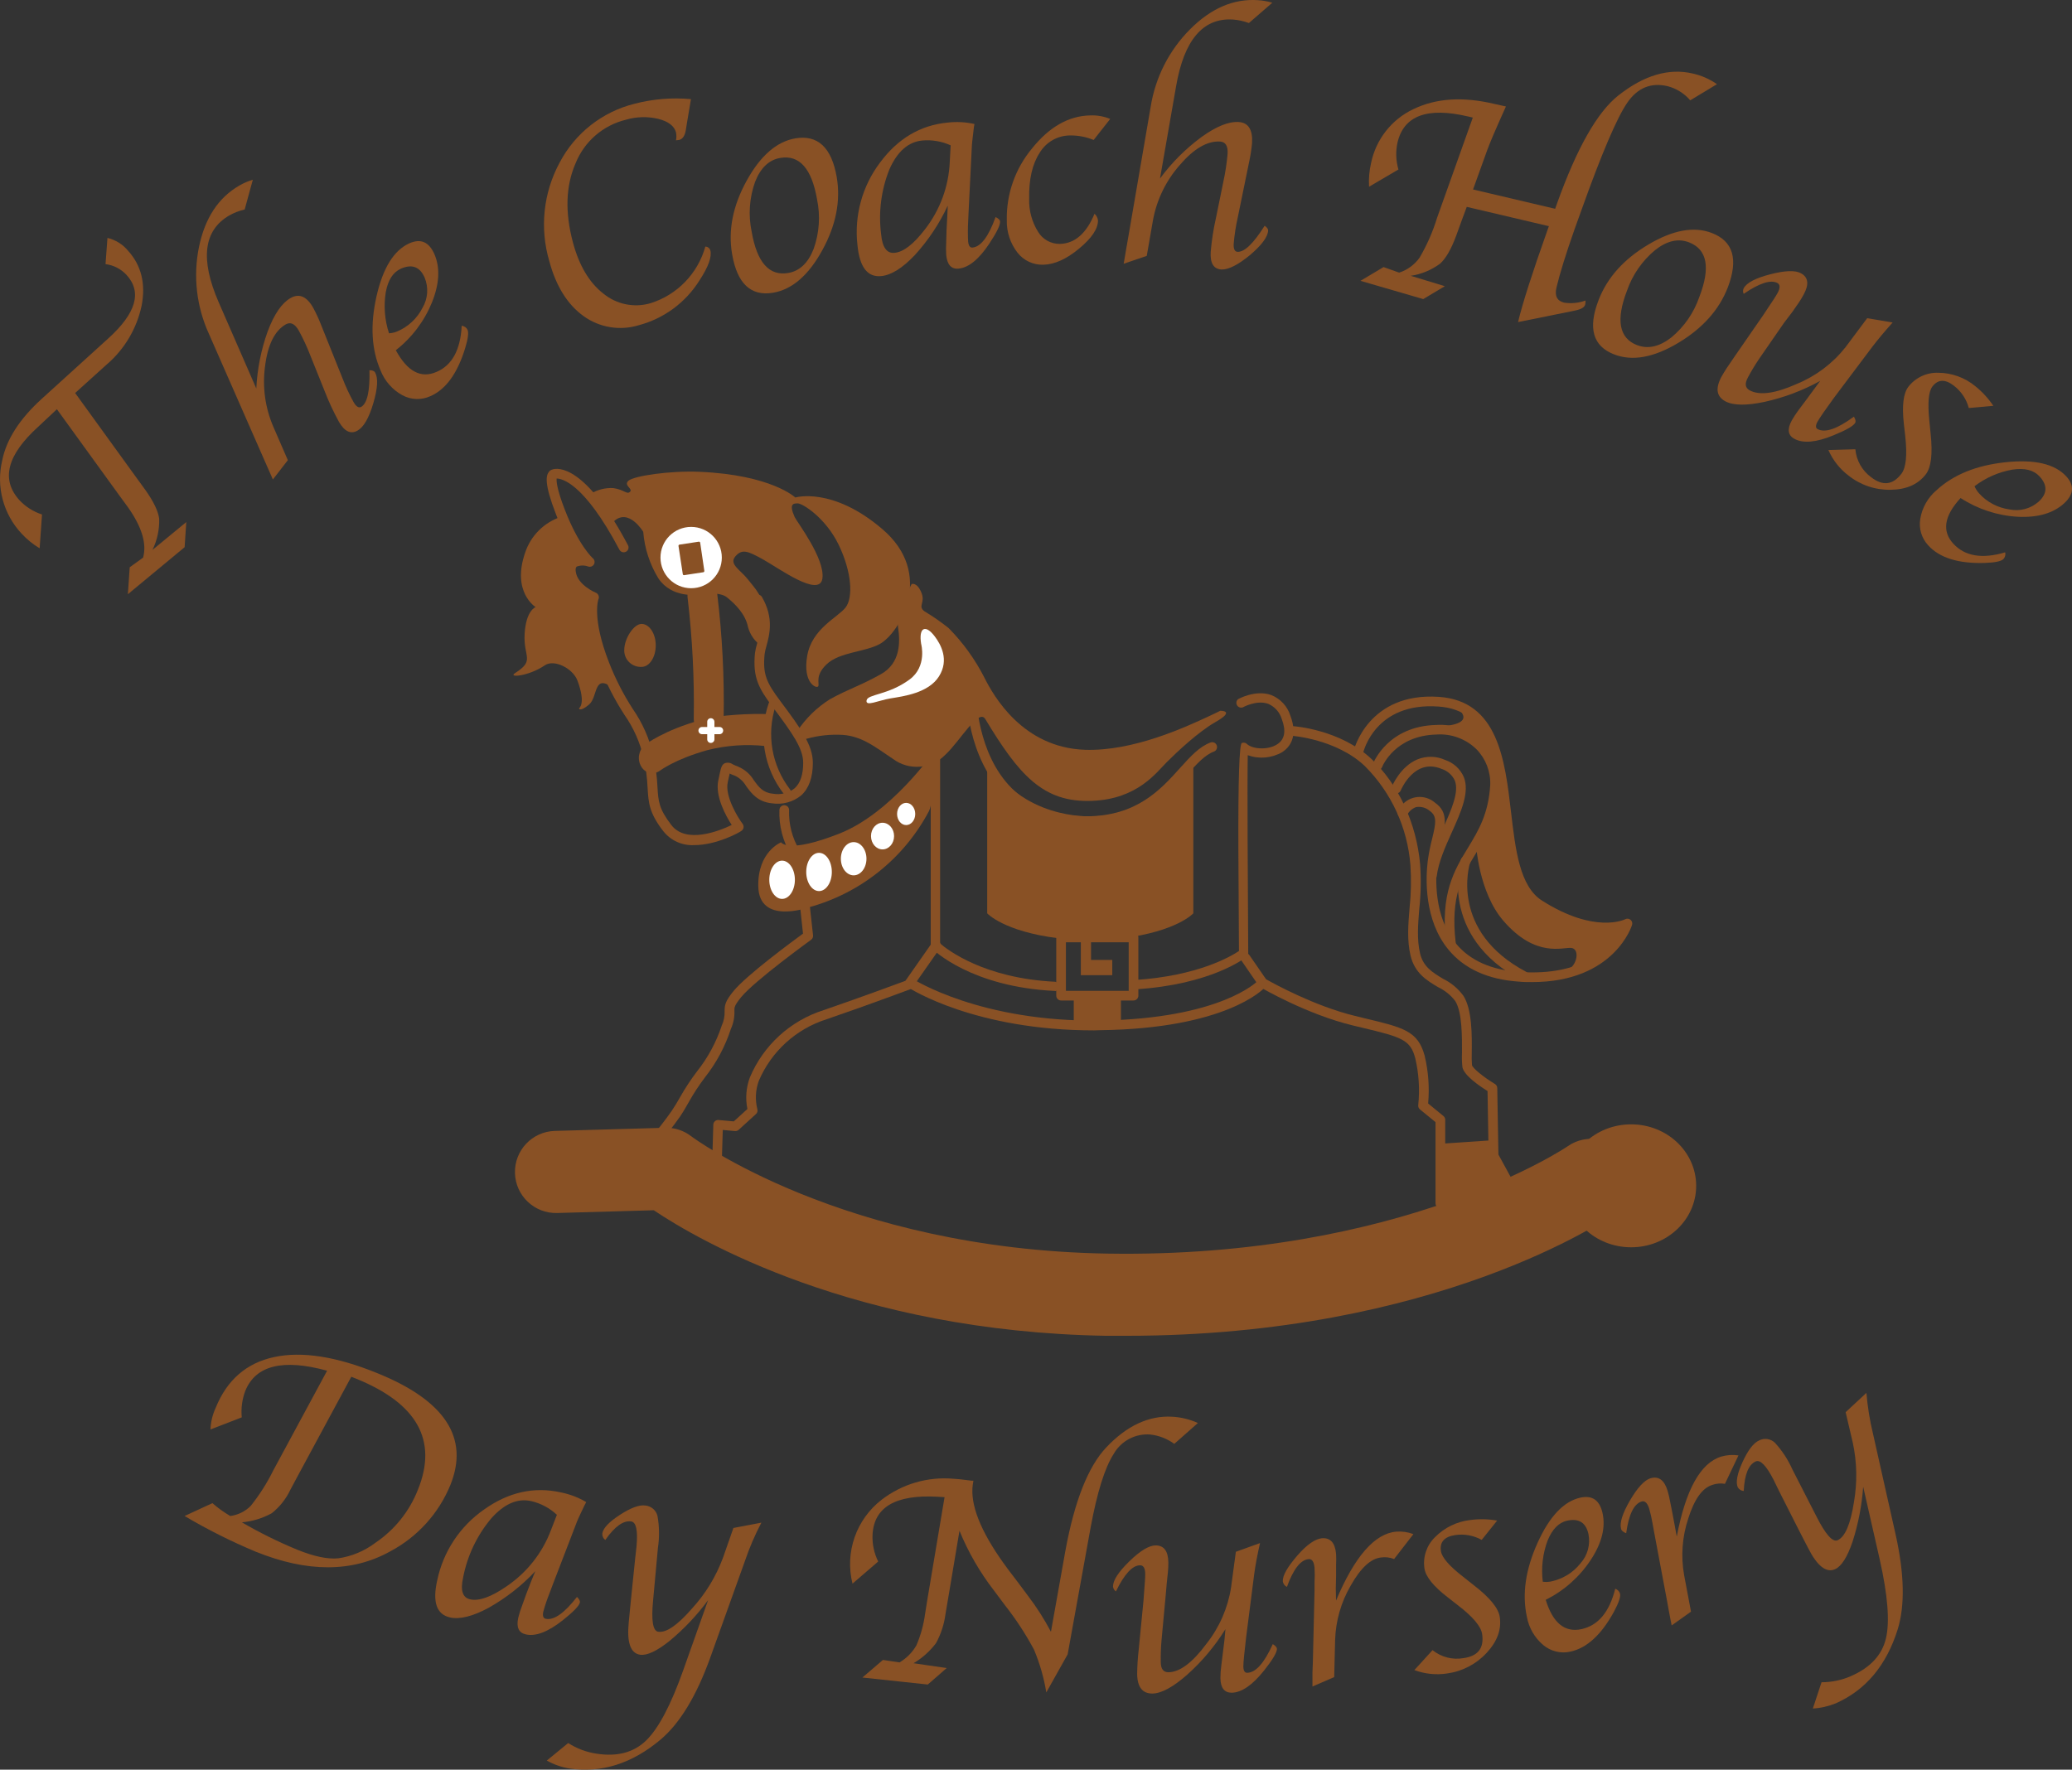 <?xml version="1.0" encoding="UTF-8"?>
<svg xmlns="http://www.w3.org/2000/svg" id="a" width="429.03" height="366.5" viewBox="0 0 429.03 366.5">
  <rect x="0" y="0" width="429.03" height="366.5" fill="#333333" stroke="none"/>
  <path d="m143.76,175.02c-2.47.14-4.84-.92-6.39-2.85-3-3.86-3.09-6-3.27-8.9-.09-2.11-.36-4.2-.82-6.26-.74-3.23-2.1-6.29-4-9-2.03-3.13-3.73-6.46-5.09-9.94-3-7.65-2.76-12-2.42-13.72-1.41-.75-4.21-2.59-4.59-5.63-.21-1.03.13-2.1.9-2.81.47-.38,1.05-.62,1.65-.68-1.93-2.74-3.5-5.72-4.66-8.87-2.38-6.12-2-7.81-1.48-8.55.19-.31.5-.52.86-.6,1-.32,6.72-1.06,15.58,15.7.26.49.07,1.1-.41,1.35-.49.26-1.1.07-1.36-.41h0c-7.43-14.06-12.05-14.74-13-14.75-.06.5,0,2.12,1.72,6.53,2.88,7.43,5.77,10,5.8,10,.41.37.45,1,.09,1.41-.26.29-.66.41-1.03.3-.78-.3-1.65-.3-2.43,0-.2.18-.27.52-.2,1,.35,2.84,4.12,4.39,4.16,4.41.25.1.45.3.55.55.11.25.11.53,0,.78,0,0-1.46,3.8,2.19,13.13,1.31,3.36,2.96,6.59,4.92,9.62,2.02,2.91,3.46,6.18,4.24,9.64.48,2.16.77,4.37.87,6.58.17,2.85.27,4.43,2.86,7.8,3.06,4,9.95,1.23,12.51,0-1.2-1.85-3.5-6-2.77-9.28.1-.44.18-.81.24-1.13.31-1.45.44-2.06,1.1-2.38.55-.2,1.16-.12,1.64.22.37.19.76.36,1.15.5,1.36.58,2.49,1.57,3.24,2.84,1,1.37,1.86,2.55,3.92,2.75,1.6.29,3.25-.12,4.52-1.13,1.17-1.06,1.76-2.83,1.76-5.26,0-3-2.28-6.18-6.31-11.56-2.92-3.89-4.15-6.12-3.68-11.12.09-.68.24-1.35.44-2,.62-2.25,1.39-5.05-.74-8.7-.26-.49-.07-1.09.42-1.35.46-.24,1.03-.09,1.31.35,2.55,4.36,1.58,7.89.94,10.23-.17.54-.29,1.1-.37,1.66-.4,4.13.38,5.87,3.28,9.73,4.28,5.72,6.71,9.13,6.71,12.76,0,3-.81,5.29-2.41,6.74-1.7,1.39-3.91,1.98-6.07,1.64-2.94-.29-4.27-2.1-5.33-3.56-.53-.93-1.33-1.67-2.29-2.14-.39-.13-.76-.29-1.13-.46,0,.2-.09.42-.14.66s-.15.7-.25,1.14c-.62,2.83,2,7.19,3.09,8.63.17.23.23.53.17.81-.06.28-.23.52-.48.66-.34.29-5.11,2.92-9.71,2.92Z" fill="#895125" stroke-width="0"></path>
  <path d="m218.45,205.22h-.05c-17.28-.83-25.07-8.43-25.4-8.76-.18-.18-.28-.43-.28-.68v-41.71c.13-.54.68-.86,1.21-.73.36.09.64.37.73.73v41.32c1.52,1.31,9.13,7.23,23.84,7.93.54.13.86.68.73,1.21-.09.36-.37.64-.73.73l-.05-.04Z" fill="#895125" stroke-width="0"></path>
  <path d="m225.84,169.05l-.09.11-.09-.11s-14.39.67-21.25-12v32.1s3.4,3.76,14.8,5.17c1.26.37,2.57.55,3.89.52h5.3c1.32.03,2.63-.15,3.89-.52,11.4-1.41,14.8-5.17,14.8-5.17v-32.1c-6.85,12.67-21.25,12-21.25,12Z" fill="#895125" stroke-width="0"></path>
  <path d="m234.71,207.2h-15c-.55,0-1-.45-1-1v-12.05c0-.55.45-1,1-1h15c.55,0,1,.45,1,1v12.05c0,.55-.45,1-1,1Zm-14-2h13v-10.05h-13v10.05Z" fill="#895125" stroke-width="0"></path>
  <path d="m116.12,107.05c-3.49,1.16-6.22,3.9-7.38,7.39-2.84,8.21,2.17,11.29,2.17,11.29,0,0-2,.65-2.28,5.54s2.23,5.45-2,8.14c-1.52,1,2.83.66,6.19-1.63,1.95-1.31,5.79.64,6.74,3.15,1.84,4.89.32,5.76.32,5.76,0,0,.11.87,2.07-.76s.82-6.74,5.21-3.26c3.15,2.5-3.69-6.73-4.34-11.29-.4-2.59-.51-5.21-.33-7.82,0,0-5.54-2-4.56-5.21s3.69-2.18,3.69-2.18l-5.5-9.12Z" fill="#895125" stroke-width="0"></path>
  <path d="m122.31,102.27c1.4-.87,3.03-1.28,4.67-1.19,2.28.32,2.83,1.41,3.48.76s-1.41-1.3-.33-2.28,8.46-2.12,14.77-1.85c14.88.65,19.77,5.32,19.77,5.32,0,0,7.67-2.3,18,6.52,11,9.34,3.59,21.5-.43,23.78-3,1.71-8.41,1.68-11.08,4.24-2.5,2.39-1.41,4-1.74,4.56s-3.25-.65-2.28-6.3,6.3-7.93,7.93-10,1.3-7.39-1.41-13-7.49-8.58-8.47-8.58-1.85.11-.65,2.82c.45,1,6.3,8.58,5.75,12.71s-9.12-2.17-12.27-3.91-4.34-2.28-5.75-.65,1.08,2.82,2.6,4.78,3.15,3.36,3.59,7.49-.77,6.3-.77,6.3c-1.4-.94-2.41-2.36-2.82-4-.54-2.61-2.6-4.67-4.34-6.08s-6.19-.55-6.19-.55c0,0-5.22.76-8-3.36-1.8-2.93-2.88-6.24-3.15-9.67,0,0-3-5-6.08-2.17-1.43,1.26-4.8-5.69-4.8-5.69Z" fill="#895125" stroke-width="0"></path>
  <path d="m146.75,151.96h-.05c-1.71-.03-3.07-1.43-3.05-3.14.14-8.35-.29-16.7-1.27-25-.23-1.69.95-3.25,2.64-3.49,1.69-.23,3.25.95,3.49,2.65,1.04,8.59,1.49,17.23,1.33,25.88,0,1.71-1.38,3.09-3.09,3.1Z" fill="#895125" stroke-width="0"></path>
  <circle cx="143.11" cy="115.47" r="6.35" fill="#fff" stroke-width="0"></circle>
  <path d="m144.98,112.39c0-.07-.05-.12-.1-.16-.05-.04-.12-.06-.18-.05l-4,.61c-.14.02-.23.15-.21.28,0,0,0,0,0,0l.89,5.83c.02.13.12.22.25.22h0l4-.61c.13-.02.23-.15.21-.28l-.86-5.85Z" fill="#895125" stroke-width="0"></path>
  <path d="m135.78,133.66c0,2.46-1.31,4.45-2.93,4.45-1.88.1-3.49-1.34-3.59-3.22,0-.08,0-.16,0-.25,0-2.46,2-5.43,3.59-5.43s2.93,1.99,2.93,4.45Z" fill="#895125" stroke-width="0"></path>
  <path d="m158.8,147.88c-3-.1-9.51.08-13.6,1.21-7.77,2.15-11.53,5.06-11.68,5.18-1.3,1.11-1.62,3-.75,4.47.45.81,1.29,1.34,2.22,1.39.61.02,1.21-.18,1.69-.55,0,0,3.17-2.39,9.8-4.23,3.92-.99,7.98-1.28,12-.85-.33-2.49.62-5.11.32-6.62Z" fill="#895125" stroke-width="0"></path>
  <path d="m162.93,164.73c-.25,0-.48-.12-.63-.31-4.15-5.33-5.33-12.4-3.13-18.79.17-.39.61-.57,1-.42.39.16.58.61.42,1-1.92,5.9-.79,12.37,3,17.28.25.34.18.82-.16,1.08h0c-.14.11-.32.17-.5.16Z" fill="#895125" stroke-width="0"></path>
  <path d="m147.18,153.86c-.41,0-.74-.33-.74-.74v-3.64c0-.41.33-.74.74-.74.41,0,.74.33.75.74v3.64c0,.41-.34.74-.75.74Z" fill="#fff" stroke-width="0"></path>
  <path d="m149,152.05h-3.64c-.41,0-.74-.34-.74-.75,0-.41.33-.74.74-.74h3.64c.41,0,.74.33.74.74,0,.41-.33.74-.74.75Z" fill="#fff" stroke-width="0"></path>
  <path d="m188.77,120.95s1.09-.43,2,1.74-.82,2.8.65,3.91c1.74,1.04,3.41,2.2,5,3.47,2.97,3.01,5.46,6.45,7.38,10.21,1.95,3.91,8,14.55,20.85,15,10,.34,20.84-4.7,25.78-7,1.42-.66,2.24-1.08,2.24-1.08,0,0,3.33-.09-1.09,2.39-3.47,2-7.82,6.08-10,8.26s-6.08,7.63-15.42,8c-10.21.44-15.2-5.43-22.15-16.94-1.37-2.27-5.22,4.56-8.26,7.39-2.89,2.98-7.54,3.35-10.86.86-3.91-2.6-6.73-5-11.29-5-2.5-.05-5,.31-7.38,1.08l-1.12-1.85c1.75-2.64,4.05-4.88,6.73-6.57,3.91-2.17,6.2-2.75,10.59-5.21,4.07-2.28,4-6.68,3.53-9.72s2.82-8.94,2.82-8.94Z" fill="#895125" stroke-width="0"></path>
  <path d="m190.73,133.33s1.3,4.67-2.39,7.39c-4.46,3.28-8.69,3-8.91,4.34s2.39,0,5-.43,7.82-1.09,10-4.56.33-6.66-.87-8.26c-1.96-2.6-3.37-1.84-2.83,1.52Z" fill="#fff" stroke-width="0"></path>
  <path d="m235.03,204.89c-.54-.12-.88-.65-.76-1.19.08-.36.35-.65.71-.75,13.13-.82,20-4.95,21.56-6,0-2.22-.08-11.5-.12-20.79q-.08-22,.72-22.29c.36-.14.78-.06,1.06.21,1,1,4.22,1.38,6.26.06,1.56-1,1.88-2.76.95-5.22-.43-1.42-1.46-2.58-2.82-3.16-2.39-.86-5.22.71-5.25.73-.52.19-1.09-.08-1.28-.6-.14-.38-.03-.81.28-1.09.15-.08,3.62-2,6.85-.87,1.92.75,3.39,2.33,4,4.3,1.71,4.5-.33,6.66-1.7,7.54-2.17,1.25-4.78,1.48-7.13.63-.11,5.72,0,26.66.1,41,0,.29-.13.57-.36.76-.29.23-7.27,5.74-23,6.73h-.07Z" fill="#895125" stroke-width="0"></path>
  <path d="m193.33,155.7s-8.79,12.71-19.54,16.94-12.06,1.8-12.06,1.8c0,0-4.87,1.94-4.72,9.12.16,8,10.26,4.4,10.26,4.4,10.78-2.88,19.88-10.13,25.09-20,1.14-2.16.97-12.26.97-12.26Z" fill="#895125" stroke-width="0"></path>
  <ellipse cx="161.94" cy="182.2" rx="2.65" ry="3.96" fill="#fff" stroke-width="0"></ellipse>
  <ellipse cx="169.59" cy="180.58" rx="2.65" ry="3.96" fill="#fff" stroke-width="0"></ellipse>
  <ellipse cx="176.76" cy="177.84" rx="2.65" ry="3.44" fill="#fff" stroke-width="0"></ellipse>
  <ellipse cx="182.74" cy="173.15" rx="2.39" ry="2.76" fill="#fff" stroke-width="0"></ellipse>
  <ellipse cx="187.63" cy="168.57" rx="1.88" ry="2.3" fill="#fff" stroke-width="0"></ellipse>
  <path d="m224.94,171.06c-7,0-12.63-2.15-16.85-6.39-7.88-7.9-7.94-20.16-7.94-20.68,0-.55.45-1,1-1h0c.55,0,1,.45,1,1,0,.12.07,12,7.36,19.27,3.84,3.84,9,5.79,15.43,5.79,10.39,0,15.39-5.53,19.4-10,2.15-2.38,4-4.43,6.31-5.28.52-.19,1.1.07,1.29.59s-.07,1.1-.59,1.29c-1.85.68-3.55,2.56-5.52,4.74-4.06,4.53-9.61,10.67-20.89,10.67Z" fill="#895125" stroke-width="0"></path>
  <path d="m135.02,237.83c-.55,0-1-.44-1.01-.99,0-.25.09-.49.26-.68,1.72-1.93,3.32-3.96,4.8-6.08.74-1.1,1.23-1.95,1.74-2.85,1.05-1.86,2.22-3.64,3.51-5.34,2.26-2.84,3.99-6.06,5.13-9.5.43-.94.63-1.97.59-3,0-1.24.13-2.05,1.85-4.15,2.67-3.27,12.12-10.24,14.38-11.89l-.92-8.54c-.06-.55.34-1.05.89-1.11.55-.06,1.05.34,1.11.89l1,9.12c.04.36-.12.71-.41.92-.12.09-11.66,8.44-14.48,11.88-1.42,1.75-1.41,2.13-1.39,2.82.05,1.29-.2,2.57-.73,3.75-1.18,3.62-2.98,7.01-5.34,10-1.24,1.63-2.37,3.35-3.37,5.14-.52.89-1,1.8-1.81,3-1.54,2.2-3.21,4.3-5,6.3-.21.22-.5.33-.8.31Z" fill="#895125" stroke-width="0"></path>
  <path d="m148.38,244.67h0c-.55,0-1-.45-1-1l.32-10.75c0-.28.13-.54.34-.72.2-.19.48-.28.75-.25l3.15.29,2.82-2.57c-.45-2.18-.27-4.45.51-6.54,2.8-6.65,8.38-11.75,15.26-13.93,8.32-2.87,15.45-5.52,16.95-6.08l5.52-7.89c.32-.45.94-.56,1.39-.25,0,0,0,0,0,0,.45.32.56.94.24,1.39l-5.7,8.14c-.12.17-.28.3-.47.37-.08,0-7.94,3-17.29,6.2-6.33,2-11.46,6.67-14.06,12.78-.68,1.88-.78,3.92-.29,5.86.1.36-.01.75-.29,1l-3.58,3.26c-.21.19-.49.29-.77.26l-2.52-.23-.3,9.69c-.02.53-.46.96-.99.96Z" fill="#895125" stroke-width="0"></path>
  <path d="m226.53,213.39c-24.58,0-38.06-8.59-38.63-9-.44-.34-.52-.96-.19-1.4.3-.39.84-.51,1.28-.27.14.09,14.06,9,38.87,8.63s32.43-8.07,32.51-8.15c.38-.41,1.01-.43,1.42-.06.41.38.43,1.01.05,1.42h0c-.32.34-8.09,8.46-34,8.79l-1.31.04Z" fill="#895125" stroke-width="0"></path>
  <path d="m164.67,177.55c-.34,0-.65-.16-.84-.44-1.73-2.83-2.58-6.11-2.44-9.42.04-.55.51-.97,1.07-.93s.97.51.93,1.07c-.09,2.87.64,5.71,2.12,8.18.3.46.18,1.08-.29,1.39-.16.11-.35.16-.54.16h-.01Z" fill="#895125" stroke-width="0"></path>
  <path d="m298.24,250.21c-.2,0-.39-.06-.55-.17-.28-.18-.45-.5-.45-.83v-16.82l-3.22-2.63c-.27-.22-.4-.56-.36-.9.34-3.25.13-6.54-.62-9.72-1-3.8-2.78-4.35-10.92-6.29l-2-.48c-9.49-2.29-18.78-7.7-19.17-7.93-.13-.08-.24-.18-.32-.3l-3.58-5.21c-.31-.46-.2-1.08.26-1.39.46-.31,1.08-.2,1.39.26l3.45,5c1.37.78,10,5.56,18.44,7.6l2,.49c8,1.91,11,2.62,12.39,7.72.78,3.24,1.03,6.6.73,9.92l3.17,2.6c.23.19.37.47.37.77v15.73l9.06-4-.3-17.68c-1.75-1.09-4.86-3.24-5.2-4.93-.11-1-.14-2-.09-3,0-3.13.08-8.37-1.4-10.71-.94-1.23-2.16-2.21-3.56-2.88-2.26-1.34-4.83-2.85-5.7-6.55-.74-3.16-.48-6.38-.2-9.79.32-2.96.38-5.95.18-8.92-.6-7.76-3.95-15.04-9.46-20.54-5.85-5.54-14.93-6.24-15-6.24-.55-.04-.97-.51-.93-1.07,0,0,0,0,0,0,.04-.55.51-.96,1.06-.93.4,0,9.88.75,16.26,6.79,5.63,5.33,9.31,13.28,10.08,21.81.22,3.09.16,6.19-.18,9.26-.26,3.25-.51,6.31.16,9.17s2.66,4,4.76,5.28c1.68.82,3.13,2.03,4.23,3.54,1.81,2.83,1.76,8.23,1.72,11.8-.03.85-.02,1.7.05,2.55.13.63,2.39,2.48,4.75,3.9.29.18.48.5.48.84l.33,18.89c0,.4-.23.77-.6.93l-11.08,4.89c-.13.09-.27.15-.43.17Z" fill="#895125" stroke-width="0"></path>
  <path d="m233.29,276.64h-4.26c-52.05-.87-84.53-19.87-93.66-26l-20,.57c-4.69.14-8.61-3.56-8.74-8.26s3.56-8.61,8.26-8.74h0l22.81-.65c1.96-.06,3.88.56,5.43,1.76.28.22,31.39,23.39,86.17,24.3,60.9,1,95-22,95.35-22.26,3.86-2.67,9.15-1.71,11.83,2.15,2.66,3.84,1.72,9.11-2.1,11.79-1.49,1.09-36.92,25.34-101.08,25.34Z" fill="#895125" stroke-width="0"></path>
  <ellipse cx="337.74" cy="245.58" rx="13.47" ry="12.73" fill="#895125" stroke-width="0"></ellipse>
  <path d="m317.22,203.39c-.89,0-1.8,0-2.76-.1-6.37-.44-11.26-2.65-14.51-6.58-5.13-6.18-4.74-14.87-4.33-18.32.21-1.57.51-3.12.91-4.65.79-3.25,1.07-4.73-.49-5.81-.78-.67-1.81-.95-2.82-.78-.82.29-1.5.9-1.89,1.68-.23.5-.83.72-1.33.49-.5-.23-.72-.83-.49-1.33,1.04-2.46,3.88-3.6,6.33-2.56.49.21.94.49,1.34.85,2.75,1.91,2.07,4.7,1.29,7.93-.38,1.45-.67,2.93-.87,4.42-.37,3.19-.75,11.22,3.89,16.8,2.89,3.49,7.3,5.46,13.11,5.86,13.49.94,18.77-5.22,20.6-8.46-3,.57-8.79.55-17-4.68-5.4-3.45-6.33-11.41-7.32-19.83-1.28-11-2.49-21.31-13.07-22-13-.9-15.47,9.22-15.57,9.65-.12.54-.66.87-1.2.75s-.87-.66-.75-1.2c0-.12,3-12.21,17.66-11.2,12.23.85,13.66,13.05,14.92,23.81.93,7.94,1.81,15.44,6.4,18.37,11,7,17.17,3.91,17.23,3.88.36-.2.79-.16,1.11.1.31.25.44.67.33,1.05-.01.09-3.62,11.86-20.72,11.86Z" fill="#895125" stroke-width="0"></path>
  <path d="m300.45,196.45c-.51,0-.94-.38-1-.88-1.27-10.51,1.67-15.34,4.51-20,2.18-3.59,4.24-7,4.61-13,.1-2.73-.91-5.39-2.81-7.36-2.2-2.18-5.24-3.31-8.33-3.09-8.55.21-11.16,6.49-11.26,6.76-.2.51-.79.76-1.3.56s-.76-.79-.56-1.3c.12-.31,3.16-7.78,13.07-8,3.65-.25,7.24,1.1,9.82,3.7,2.28,2.38,3.49,5.58,3.36,8.87-.39,6.5-2.68,10.26-4.89,13.9-2.79,4.57-5.42,8.9-4.24,18.72.06.55-.32,1.04-.87,1.11h-.11Z" fill="#895125" stroke-width="0"></path>
  <path d="m296.5,182.33h-.12c-.55-.07-.93-.56-.87-1.11.39-3.21,1.86-6.5,3.29-9.68,1.73-3.87,3.37-7.53,2.43-9.9-.53-1.14-1.52-2.01-2.72-2.4-5.59-2.32-8.35,4.18-8.47,4.46-.21.51-.79.75-1.3.54-.51-.21-.75-.79-.55-1.3.07-.18,1.76-4.2,5.3-5.67,1.86-.76,3.95-.71,5.78.13,1.71.58,3.09,1.85,3.82,3.5,1.26,3.15-.55,7.19-2.47,11.46-1.36,3-2.77,6.19-3.13,9.1-.07.5-.49.87-.99.87Z" fill="#895125" stroke-width="0"></path>
  <path d="m315.61,203.18c-.16,0-.32-.04-.46-.11-17.48-9.19-12.7-24.92-12.65-25.08.17-.52.73-.81,1.25-.65.53.16.82.72.66,1.25-.19.58-4.29,14.32,11.67,22.71.49.26.67.87.41,1.35-.17.32-.51.52-.88.53h0Z" fill="#895125" stroke-width="0"></path>
  <path d="m305.62,174.82s.53,9.91,5.65,15.85c6.73,7.82,12.38,5.43,14.12,5.65s1.3,3.69-1.09,4.78,4.56-.65,7.82-3.26c1.91-1.48,3.28-3.54,3.91-5.87,0,0-15.85.87-21.28-7.81-3.62-5.78-3.7-22.59-3.7-22.59l-5.43,13.25Z" fill="#895125" stroke-width="0"></path>
  <path d="m301.06,146.15s6.3,3.91-3.69,4.34c-4,.17,11.29,2.17,12.38,9.12s1.52-13.46-8.69-13.46Z" fill="#895125" stroke-width="0"></path>
  <polygon points="298.89 236.82 308.66 236.17 314.53 246.92 296.94 256.04 298.89 236.82" fill="#895125" stroke-width="0"></polygon>
  <rect x="222.33" y="206.2" width="9.77" height="6.37" fill="#895125" stroke-width="0"></rect>
  <polygon points="225.91 198.8 225.91 193.17 223.8 193.17 223.8 201.96 224.32 201.96 225.91 201.96 230.31 201.96 230.31 198.8 225.91 198.8" fill="#895125" stroke-width="0"></polygon>
  <path d="m8.7,106.55l-.49,7c-1.39-.83-2.65-1.86-3.75-3.05-3.78-4.05-5.29-9.72-4.01-15.11.86-4.35,3.6-8.63,8.23-12.83l13.77-12.5c5.73-5.2,6.99-9.56,3.78-13.09-1.14-1.25-2.7-2.06-4.38-2.27l.4-5.43c1.67.4,3.16,1.32,4.25,2.64,2.76,3.04,3.7,6.83,2.83,11.38-1.02,4.8-3.6,9.13-7.35,12.3l-6.42,5.8,12.46,17.22,2.05,2.82c1.73,2.43,2.69,4.43,2.89,6,.07,2.23-.41,4.45-1.39,6.45l7-5.76-.34,5.2-11.75,9.74.38-5.58,2.77-2c.79-2.88-.25-6.36-3.14-10.44l-1.8-2.46-12.91-17.83-3.88,3.64c-6.46,5.86-7.75,10.93-3.87,15.2,1.28,1.37,2.89,2.38,4.67,2.96Z" fill="#895125" stroke-width="0"></path>
  <path d="m53.07,80.46c.2-4.06,1-8.07,2.38-11.89,1.33-3.53,2.91-5.82,4.72-6.85,1.81-1.03,3.39-.32,4.74,2.13.6,1.13,1.14,2.3,1.6,3.5l4.38,10.92c.66,1.72,1.43,3.39,2.32,5,.54.94,1.06,1.26,1.57,1,1.25-.72,1.83-3.25,1.72-7.6.61,0,1,.16,1.16.45.67,1.17.55,3.28-.35,6.35-.9,3.07-1.99,4.97-3.27,5.7-1.4.81-2.69.21-3.86-1.81-1.14-2.09-2.15-4.25-3-6.47l-2.85-7.09c-.71-1.85-1.54-3.65-2.49-5.38-.8-1.39-1.7-1.8-2.69-1.23-2.3,1.33-3.73,4.25-4.28,8.74-.56,4.23.04,8.54,1.73,12.46l3,6.91-3.1,4-.35-.81-.94-2.13-.88-2-11.08-25.24c-2.56-5.61-3.28-11.89-2.06-17.93,1.23-6,4.01-10.25,8.36-12.76.88-.51,1.82-.92,2.8-1.21l-1.69,6.17c-1.12.25-2.19.66-3.19,1.23-5.33,3.09-6.06,9.09-2.18,18l7.78,17.84Z" fill="#895125" stroke-width="0"></path>
  <path d="m95.6,67.47c.52.04.98.36,1.21.83.26.59.1,1.87-.5,3.83-1.6,5.21-3.99,8.51-7.18,9.91-1.87.86-4.03.79-5.83-.2-2.05-1.12-3.63-2.93-4.49-5.1-1.9-4.35-2.18-9.48-.85-15.37,1.33-5.89,3.61-9.56,6.84-11,2.32-1,4-.28,5.13,2.22,1.23,2.8,1.07,6.13-.47,10-1.59,3.91-4.17,7.34-7.5,9.94,2.39,4.41,5.2,5.91,8.45,4.48,3.21-1.37,4.94-4.57,5.19-9.54Zm-15,1.55c.56-.04,1.12-.16,1.64-.38,2.28-.96,4.14-2.7,5.25-4.9,1.12-1.9,1.28-4.22.43-6.26-.98-2.23-2.61-2.84-4.88-1.85-1.64.72-2.69,2.34-3.16,4.88-.46,2.85-.23,5.77.67,8.51h.05Z" fill="#895125" stroke-width="0"></path>
  <path d="m146.08,51.07c.47.02.87.33,1,.78.35,1.33-.4,3.4-2.25,6.23-2.87,4.58-7.37,7.9-12.6,9.28-3.88,1.18-8.1.48-11.39-1.89-3.33-2.4-5.7-6.18-7.09-11.35-2.03-6.84-1.26-14.2,2.14-20.47,3.21-6.1,8.87-10.53,15.56-12.18,3.79-.98,7.72-1.3,11.62-.94l-.84,5-.23,1.45c-.21,1.16-.66,1.83-1.37,2-.22.04-.44.07-.66.08.11-.54.11-1.11,0-1.65-.36-1.33-1.58-2.26-3.65-2.79-2.21-.53-4.52-.47-6.7.17-4.72,1.14-8.61,4.49-10.43,9-2.04,4.67-2.23,10.12-.57,16.37,1.28,4.81,3.38,8.36,6.3,10.63,2.73,2.25,6.4,3,9.79,2,5.52-1.73,9.79-6.15,11.34-11.73h.03Z" fill="#895125" stroke-width="0"></path>
  <path d="m160.1,60.62c-4.62.79-7.46-1.87-8.51-8-.85-4.93.15-9.99,3-15.17,2.85-5.18,6.2-8.11,10.06-8.79,4.67-.8,7.53,1.87,8.6,8,.85,4.95-.15,10.01-3,15.19-2.85,5.18-6.24,8.1-10.15,8.77Zm3.13-4.09c2.36-.41,4.11-2.08,5.25-5,1.17-3.28,1.41-6.83.7-10.24-1.11-6.4-3.66-9.26-7.63-8.58-2.34.4-4.08,2.07-5.22,5-1.16,3.28-1.41,6.81-.7,10.22,1.1,6.42,3.63,9.29,7.6,8.6Z" fill="#895125" stroke-width="0"></path>
  <path d="m196.24,42.59c-1.73,3.73-4.02,7.17-6.79,10.21-2.57,2.72-4.9,4.18-7,4.38-2.84.27-4.48-1.88-4.91-6.47-.68-6.05.99-12.14,4.65-17,3.7-5.01,8.37-7.78,14-8.32,1.86-.22,3.75-.12,5.58.29-.07.38-.11.61-.12.7l-.2,1.71c-.14,1.16-.21,1.84-.21,2l-.69,13.92-.09,2c-.07,1.33-.07,2.67,0,4,.09.89.39,1.31.9,1.26,1.74-.16,3.33-2.27,4.78-6.32.59.28.9.58.93.91.07.73-.69,2.28-2.26,4.65-2.14,3.21-4.25,4.92-6.33,5.12-1.51.14-2.36-.8-2.56-2.84-.05-.87-.05-1.73,0-2.6l.07-2.52.15-2.77.1-2.31Zm.6-12.49c-1.84-.84-3.87-1.18-5.88-1-2.9.28-5.17,2.28-6.81,6-1.7,4.26-2.29,8.9-1.7,13.45.25,2.7,1.18,3.97,2.78,3.81,1.84-.17,3.94-1.79,6.29-4.86,3.13-4.02,4.93-8.91,5.14-14l.18-3.4Z" fill="#895125" stroke-width="0"></path>
  <path d="m229.88,24.63l-3.43,4.36c-1.52-.63-3.15-.95-4.8-.94-2.61-.02-5.04,1.35-6.38,3.6-1.53,2.34-2.25,5.52-2.17,9.54-.07,2.4.57,4.77,1.84,6.81.95,1.58,2.67,2.54,4.51,2.51,3.1-.07,5.49-2.15,7.18-6.24.41.36.66.85.72,1.39,0,1.73-1.31,3.67-3.93,5.84s-5.07,3.27-7.36,3.32c-2.09.08-4.09-.85-5.38-2.5-1.49-1.92-2.27-4.29-2.21-6.72-.11-5.41,1.74-10.67,5.2-14.83,3.58-4.49,7.61-6.78,12.08-6.87,1.41-.06,2.82.19,4.13.73Z" fill="#895125" stroke-width="0"></path>
  <path d="m240.19,36.97c2.41-3.27,5.3-6.16,8.57-8.58,3.07-2.21,5.64-3.25,7.72-3.12,2,.12,2.94,1.58,2.77,4.39-.12,1.28-.32,2.55-.59,3.81l-2.36,11.52c-.41,1.81-.69,3.64-.85,5.48-.06,1.08.2,1.64.78,1.68,1.44.08,3.31-1.72,5.63-5.4.5.35.74.68.72,1-.08,1.33-1.35,3.04-3.8,5.11-2.45,2-4.41,3-5.87,2.95-1.62-.1-2.36-1.31-2.22-3.64.2-2.36.56-4.69,1.08-7l1.53-7.49c.42-1.93.72-3.89.89-5.86.09-1.6-.43-2.44-1.57-2.51-2.67-.15-5.46,1.5-8.39,4.93-2.82,3.22-4.71,7.13-5.49,11.34l-1.29,7.41-4.78,1.63.15-.87.39-2.3.38-2.16,4.67-27.17c.96-6.09,3.83-11.73,8.19-16.09,4.33-4.33,9-6.33,14-6,1.02.06,2.02.24,3,.53l-4.85,4.21c-1.07-.4-2.2-.65-3.34-.73-6.17-.37-10.09,4.24-11.74,13.84l-3.33,19.09Z" fill="#895125" stroke-width="0"></path>
  <path d="m311.82,22.05c-2,4.43-3.29,7.43-3.86,9l-2.95,8.19,17,4,.38-1.07c4.1-11.46,8.32-18.92,12.67-22.37,5.33-4.22,10.49-5.74,15.46-4.57,1.79.4,3.49,1.15,5,2.2l-5.54,3.35c-1.22-1.43-2.85-2.45-4.67-2.93-3.43-.81-6.22.32-8.35,3.4-2.13,3.08-5.29,10.46-9.46,22.14l-1.44,4c-1.83,5.2-3.09,9.26-3.78,12.18-.4,1.72.13,2.76,1.61,3.11,1.48.22,3,.07,4.41-.44,0,.26-.01.53-.06.79-.14.61-.81,1-2,1.26l-2,.41-9.91,2c.89-3.76,2.89-10.02,6-18.79l.38-1.07-17-4-1,2.69-1.19,3.28c-1.03,2.8-2.15,4.73-3.34,5.8-1.79,1.32-3.87,2.18-6.07,2.51l7.06,2.15-4.47,2.67-13-3.78,4.78-2.85,3.23,1.15c1.71-.55,3.19-1.64,4.23-3.1,1.53-2.61,2.75-5.39,3.63-8.28l7.39-20.73-.95-.22c-8.44-2-13.32-.21-14.64,5.37-.41,1.85-.34,3.78.19,5.6l-6.08,3.57c-.1-1.64.04-3.28.41-4.88,1-4.92,4.27-9.08,8.81-11.21,4.67-2.24,10.21-2.6,16.64-1.08l2.48.55Z" fill="#895125" stroke-width="0"></path>
  <path d="m334.22,73.39c-4.38-1.68-5.46-5.42-3.23-11.21,1.79-4.67,5.23-8.51,10.31-11.53,5.08-3.02,9.46-3.82,13.15-2.4,4.43,1.7,5.53,5.45,3.32,11.25-1.8,4.67-5.24,8.51-10.32,11.54s-9.49,3.81-13.23,2.35Zm4.78-1.91c2.24.85,4.59.33,7.05-1.58,2.69-2.22,4.7-5.15,5.83-8.45,2.33-6.07,1.61-9.82-2.17-11.27-2.22-.85-4.55-.32-7,1.61-2.68,2.22-4.69,5.13-5.83,8.42-2.33,6.08-1.63,9.84,2.12,11.28h0Z" fill="#895125" stroke-width="0"></path>
  <path d="m376.9,78.88c-3.59,1.98-7.45,3.44-11.45,4.33-3.83.82-6.57.78-8.22-.11-1.82-1-2.07-2.68-.77-5.1.49-.9,1.4-2.3,2.75-4.23l5.86-8.47c.09-.11.42-.62,1-1.51l1.13-1.7c.34-.5.62-1,.85-1.38.58-1.06.56-1.76,0-2.09-1.39-.75-3.74,0-7,2.24-.18-.36-.18-.8,0-1.16.61-1.14,2.44-2.1,5.49-2.89,3.05-.79,5.17-.87,6.36-.22,1.52.82,1.72,2.28.59,4.37-.31.57-.64,1.13-1,1.67l-1.39,2-1.65,2.16-5.11,7.39c-.88,1.29-1.69,2.62-2.42,4-.69,1.27-.57,2.15.37,2.66,2.06,1.11,5.31.66,9.76-1.33,3.96-1.63,7.44-4.25,10.09-7.61l4.48-6,5.27.89c-1.66,1.85-3.07,3.54-4.23,5.06l-7.92,10.54-1.17,1.64-1,1.4c-.61.88-1,1.51-1.23,1.89-.43.79-.42,1.3,0,1.54,1.56.84,4.07-.02,7.53-2.57.34.56.43,1,.27,1.28-.35.64-1.84,1.5-4.49,2.58-3.57,1.48-6.28,1.72-8.11.73-1.33-.72-1.52-1.98-.55-3.78.43-.76.91-1.48,1.43-2.18l1.5-2,1.64-2.23,1.34-1.81Z" fill="#895125" stroke-width="0"></path>
  <path d="m378.59,93.2l5.58-.16c.21,2.32,1.4,4.43,3.28,5.8,2.38,1.84,4.46,1.61,6.23-.69,1-1.27,1.25-3.89.82-7.85l-.29-2.55c-.41-3.75-.1-6.29.93-7.64,1.48-1.91,3.79-3,6.21-2.91,2.78.02,5.48.99,7.63,2.76,1.45,1.16,2.72,2.54,3.76,4.08l-5.08.46c-.49-1.84-1.58-3.47-3.1-4.63-1.8-1.39-3.28-1.33-4.43.17-.83,1.08-1,3.42-.65,7l.28,2.82c.44,4.13.11,6.92-1,8.37-1.6,2.08-4,3.15-7.24,3.2-3.17.08-6.27-.96-8.75-2.93-1.83-1.38-3.26-3.2-4.18-5.3Z" fill="#895125" stroke-width="0"></path>
  <path d="m415.19,114.39c.13.51-.02,1.05-.39,1.42-.48.44-1.74.7-3.79.77-5.45.17-9.35-1.03-11.71-3.59-1.41-1.49-2.04-3.56-1.68-5.58.39-2.3,1.58-4.38,3.36-5.89,3.5-3.22,8.26-5.15,14.27-5.79,6.01-.64,10.21.33,12.59,2.92,1.72,1.87,1.58,3.73-.43,5.58-2.26,2.07-5.47,3-9.62,2.79-4.21-.24-8.29-1.58-11.83-3.88-3.4,3.69-3.9,6.84-1.51,9.45,2.39,2.61,5.97,3.21,10.74,1.8Zm-6.34-13.7c.21.52.52,1.01.89,1.43,1.64,1.85,3.89,3.04,6.34,3.38,2.16.45,4.41-.15,6.06-1.62,1.79-1.65,1.85-3.39.18-5.21-1.22-1.33-3.1-1.8-5.65-1.41-2.84.5-5.52,1.68-7.82,3.43Z" fill="#895125" stroke-width="0"></path>
  <path d="m38.22,313.96l5.76-2.66c1.15,1,2.38,1.89,3.7,2.66,1.62-.21,3.13-.96,4.27-2.13,1.8-2.27,3.36-4.72,4.64-7.32l11.14-20.64c-9.15-2.51-14.79-1.11-16.94,4.18-.66,1.75-.91,3.62-.73,5.48l-6.48,2.51c.06-1.54.42-3.06,1.07-4.46,2.34-5.79,6.38-9.31,12.13-10.54,5.75-1.23,12.87-.12,21.37,3.35,14,5.67,19.04,13.39,15.11,23.14-2.41,5.89-6.81,10.75-12.43,13.74-7.87,4.39-17.17,4.42-27.88.08-5.08-2.12-10-4.59-14.73-7.39Zm34.52-28.84l-11.22,20.79-1.39,2.6c-.89,1.9-2.22,3.58-3.87,4.88-1.91,1.05-4.01,1.69-6.18,1.88,3.7,2.15,7.53,4.05,11.49,5.68,3.42,1.38,6.26,2,8.51,1.77,2.78-.41,5.42-1.52,7.66-3.22,3.98-2.69,7.05-6.52,8.8-11,4.13-10.2-.15-17.87-12.85-23l-.95-.38Z" fill="#895125" stroke-width="0"></path>
  <path d="m110.84,325.39c-2.81,3.01-6.07,5.56-9.66,7.58-3.29,1.78-6,2.45-8,2-2.78-.63-3.67-3.18-2.65-7.68,1.24-5.95,4.71-11.2,9.7-14.67,5.07-3.61,10.38-4.79,15.93-3.54,1.84.37,3.61,1.04,5.22,2l-.33.63-.73,1.53c-.5,1.06-.78,1.68-.84,1.86l-5,13-.71,1.89c-.49,1.23-.92,2.49-1.27,3.77-.2.88,0,1.37.46,1.48,1.7.39,3.87-1.12,6.51-4.52.47.45.67.84.6,1.16-.16.71-1.36,1.94-3.59,3.71-3.04,2.39-5.58,3.36-7.61,2.89-1.48-.33-2-1.49-1.55-3.48.21-.85.47-1.68.79-2.49l.85-2.37,1-2.59.88-2.16Zm4.47-11.68c-1.48-1.38-3.29-2.35-5.26-2.82-2.85-.67-5.64.53-8.35,3.59-2.95,3.52-4.95,7.74-5.81,12.25-.59,2.64-.11,4.14,1.46,4.49,1.81.41,4.31-.47,7.49-2.66,4.22-2.84,7.45-6.91,9.24-11.67l1.23-3.18Z" fill="#895125" stroke-width="0"></path>
  <path d="m146.62,331.39c-2.3,3.12-4.97,5.94-7.95,8.42-2.67,2.13-4.71,3.09-6.13,2.88-2-.3-2.77-2.54-2.35-6.73l.42-4.32.9-8.8.28-2.51c.31-3.33-.05-5.08-1.08-5.24-1.61-.25-3.4,1-5.38,3.84-.42-.31-.65-.81-.62-1.33.16-1.11,1.38-2.41,3.65-3.88,2.27-1.47,4.03-2.12,5.28-1.93,1.21.12,2.21.98,2.5,2.16.39,2.18.42,4.41.09,6.6l-1,10.91c-.4,4.15-.05,6.31,1.06,6.47,1.66.25,3.99-1.35,7-4.81,2.81-3.07,4.99-6.66,6.43-10.56l2.14-6.12,5.79-1.1c-1.33,2.54-2.47,5.18-3.39,7.9l-7.23,20.15c-2.84,7.87-6.25,13.48-10.22,16.85-5.95,5.01-12.28,7.01-19,6-1.61-.28-3.16-.83-4.59-1.63l4.43-3.63c1.78,1.14,3.78,1.89,5.87,2.2,4.29.67,7.71-.24,10.27-2.73s5.11-7.32,7.66-14.49l5.17-14.57Z" fill="#895125" stroke-width="0"></path>
  <path d="m181.84,323.39l-5.32,4.58c-1.62-6.48.76-13.31,6.05-17.39,4.24-3.26,9.55-4.81,14.88-4.33.81.05,1.57.12,2.27.22s1.29.17,1.49.18h.35c-.1.51-.17,1.03-.21,1.55-.24,4.29,2.22,9.9,7.39,16.82l2.18,2.87,1.92,2.58c1.8,2.35,3.39,4.85,4.77,7.47l3-16.83c1.89-10.26,4.7-17.37,8.44-21.34,4.27-4.52,8.83-6.64,13.66-6.37,1.84.1,3.65.54,5.33,1.3l-4.89,4.32c-1.45-1.06-3.15-1.72-4.93-1.93-3.1-.26-6.07,1.3-7.61,4-1.85,2.87-3.44,7.97-4.79,15.28l-4.75,26.24-4.42,7.89c-.5-3.06-1.36-6.05-2.57-8.91-1.73-3.22-3.74-6.29-6-9.16l-2.24-3c-2.94-3.8-5.35-7.97-7.17-12.41l-2.33,13.91-.57,3.35c-.27,2.1-.94,4.14-1.95,6-1.27,1.68-2.85,3.1-4.66,4.17l6.86,1-3.91,3.41-13.54-1.45,4.25-3.64,3.44.51c1.45-.86,2.65-2.07,3.49-3.53.9-2.09,1.5-4.29,1.8-6.54l.43-2.7,3.6-21.45-1.46-.09c-8.67-.48-13.15,2.14-13.45,7.86-.09,1.92.32,3.84,1.17,5.56Z" fill="#895125" stroke-width="0"></path>
  <path d="m253.74,337.39c-2.17,3.5-4.82,6.67-7.89,9.41-2.94,2.59-5.35,3.9-7.23,3.93-2.06,0-3.12-1.32-3.16-4.07.02-1.67.13-3.34.32-5l1-10.25c0-.15.06-.75.13-1.82l.15-2c.05-.6.07-1.14.07-1.62,0-1.21-.38-1.81-1.06-1.8-1.58,0-3.25,1.8-5,5.4-.35-.22-.57-.59-.61-1,0-1.29,1.11-3,3.37-5.21s4.08-3.29,5.44-3.31c1.73,0,2.61,1.15,2.65,3.52,0,.67-.02,1.34-.09,2l-.25,2.41-.23,2.63-.83,8.95c-.14,1.54-.2,3.08-.17,4.63,0,1.44.54,2.15,1.62,2.13,2.35-.04,4.98-2.02,7.87-5.94,2.65-3.36,4.39-7.35,5.06-11.58l1-7.43,5-1.8c-.55,2.43-.96,4.59-1.21,6.48l-1.67,13.08c-.1.79-.17,1.46-.22,2l-.19,1.72c-.11,1.07-.16,1.82-.16,2.25,0,.9.28,1.34.78,1.33,1.76,0,3.54-2,5.31-5.93.56.32.85.65.86,1,0,.73-.88,2.21-2.65,4.45-2.39,3-4.63,4.57-6.71,4.61-1.53,0-2.3-1-2.34-3,0-.87.06-1.74.18-2.6l.31-2.5c.17-1.36.29-2.28.34-2.76l.21-2.31Z" fill="#895125" stroke-width="0"></path>
  <path d="m276.64,331.48c3.85-9.14,8.01-13.9,12.47-14.28,1.21-.09,2.42.08,3.55.51l-4,5.17c-.82-.34-1.72-.45-2.6-.34-2.16.18-4.29,2.12-6.38,5.83-2,3.43-3.11,7.31-3.23,11.28l-.19,7.67-4.5,1.95v-2.94l.08-2,.35-15v-1.63c.06-1,.06-2,0-3-.11-1.27-.52-1.87-1.22-1.81-1.66.14-3.16,2.06-4.5,5.75-.46-.21-.78-.65-.85-1.15-.05-1.27,1-3,3-5.33s3.77-3.47,5.08-3.59c1.77-.15,2.75.94,2.95,3.26.04.76.04,1.53,0,2.29v2.2l-.06,2.64.05,2.52Z" fill="#895125" stroke-width="0"></path>
  <path d="m292.86,345.87l3.76-4.13c1.81,1.46,4.16,2.06,6.45,1.65,3-.44,4.25-2.09,3.82-5-.24-1.58-1.94-3.6-5.09-6l-2-1.56c-3-2.31-4.6-4.31-4.85-6-.36-2.39.46-4.82,2.2-6.5,1.96-1.98,4.53-3.23,7.3-3.54,1.85-.25,3.72-.21,5.55.12l-3.2,4c-1.67-.93-3.6-1.28-5.49-1-2.24.34-3.23,1.44-2.95,3.32.2,1.33,1.74,3.11,4.63,5.34l2.22,1.76c3.28,2.54,5.06,4.72,5.33,6.53.39,2.6-.51,5.07-2.71,7.44-2.15,2.33-5.04,3.84-8.18,4.27-2.29.35-4.62.11-6.79-.7Z" fill="#895125" stroke-width="0"></path>
  <path d="m334.45,329.02c.49.16.87.56,1,1.06.14.63-.28,1.85-1.24,3.66-2.61,4.79-5.61,7.55-9,8.3-2,.47-4.1-.04-5.67-1.36-1.78-1.5-2.98-3.58-3.39-5.88-1.01-4.67-.27-9.75,2.2-15.24,2.47-5.49,5.43-8.63,8.87-9.4,2.48-.54,4,.52,4.6,3.19.67,2.99-.15,6.23-2.44,9.71-2.33,3.53-5.54,6.37-9.32,8.26,1.47,4.8,3.94,6.82,7.4,6.07,3.46-.75,5.79-3.54,6.99-8.37Zm-15-1.45c.56.08,1.13.06,1.69-.05,2.42-.49,4.59-1.82,6.12-3.76,1.47-1.64,2.08-3.89,1.65-6.05-.52-2.38-1.99-3.31-4.41-2.78-1.75.38-3.1,1.77-4.07,4.16-1,2.71-1.33,5.62-.98,8.48Z" fill="#895125" stroke-width="0"></path>
  <path d="m347.19,318.24c1.85-9.74,4.92-15.27,9.2-16.58,1.16-.34,2.38-.43,3.58-.25l-2.8,5.89c-.87-.15-1.77-.08-2.61.22-2.07.63-3.74,2.96-5,7-1.25,3.77-1.54,7.8-.84,11.71l1.42,7.54-4,2.85-.19-.92-.38-2-.36-2-2.76-14.69-.29-1.61c-.17-.99-.39-1.97-.67-2.93-.37-1.21-.9-1.72-1.58-1.51-1.59.49-2.66,2.68-3.19,6.57-.61-.23-1-.54-1.07-.95-.31-1.23.31-3.18,1.86-5.85,1.55-2.66,3-4.19,4.21-4.57,1.7-.52,2.89.34,3.57,2.57.21.73.39,1.47.52,2.22l.43,2.16.49,2.59.46,2.54Z" fill="#895125" stroke-width="0"></path>
  <path d="m385.79,307.89c-.27,3.86-1.01,7.68-2.19,11.37-1.09,3.22-2.31,5.13-3.64,5.72-1.83.81-3.7-.67-5.59-4.42l-2-3.88-4-7.9-1.11-2.28c-1.53-2.98-2.77-4.26-3.72-3.84-1.49.66-2.31,2.7-2.48,6.12-.52-.03-.98-.33-1.24-.78-.45-1.03-.12-2.78,1-5.23,1.12-2.45,2.26-3.94,3.43-4.46,1.08-.56,2.39-.36,3.26.48,1.5,1.63,2.72,3.49,3.62,5.52l5,9.77c1.88,3.72,3.34,5.35,4.36,4.9,1.54-.68,2.67-3.3,3.38-7.84.72-4.1.65-8.29-.23-12.36l-1.48-6.32,4.3-4c.24,2.86.69,5.69,1.37,8.48l4.68,20.86c1.82,8.16,1.96,14.73.41,19.7-2.34,7.42-6.6,12.5-12.79,15.25-1.52.62-3.12.99-4.76,1.08l1.8-5.44c2.11,0,4.2-.43,6.13-1.29,4-1.76,6.4-4.36,7.21-7.81.81-3.45.38-8.89-1.29-16.32l-3.43-15.08Z" fill="#895125" stroke-width="0"></path>
</svg>
